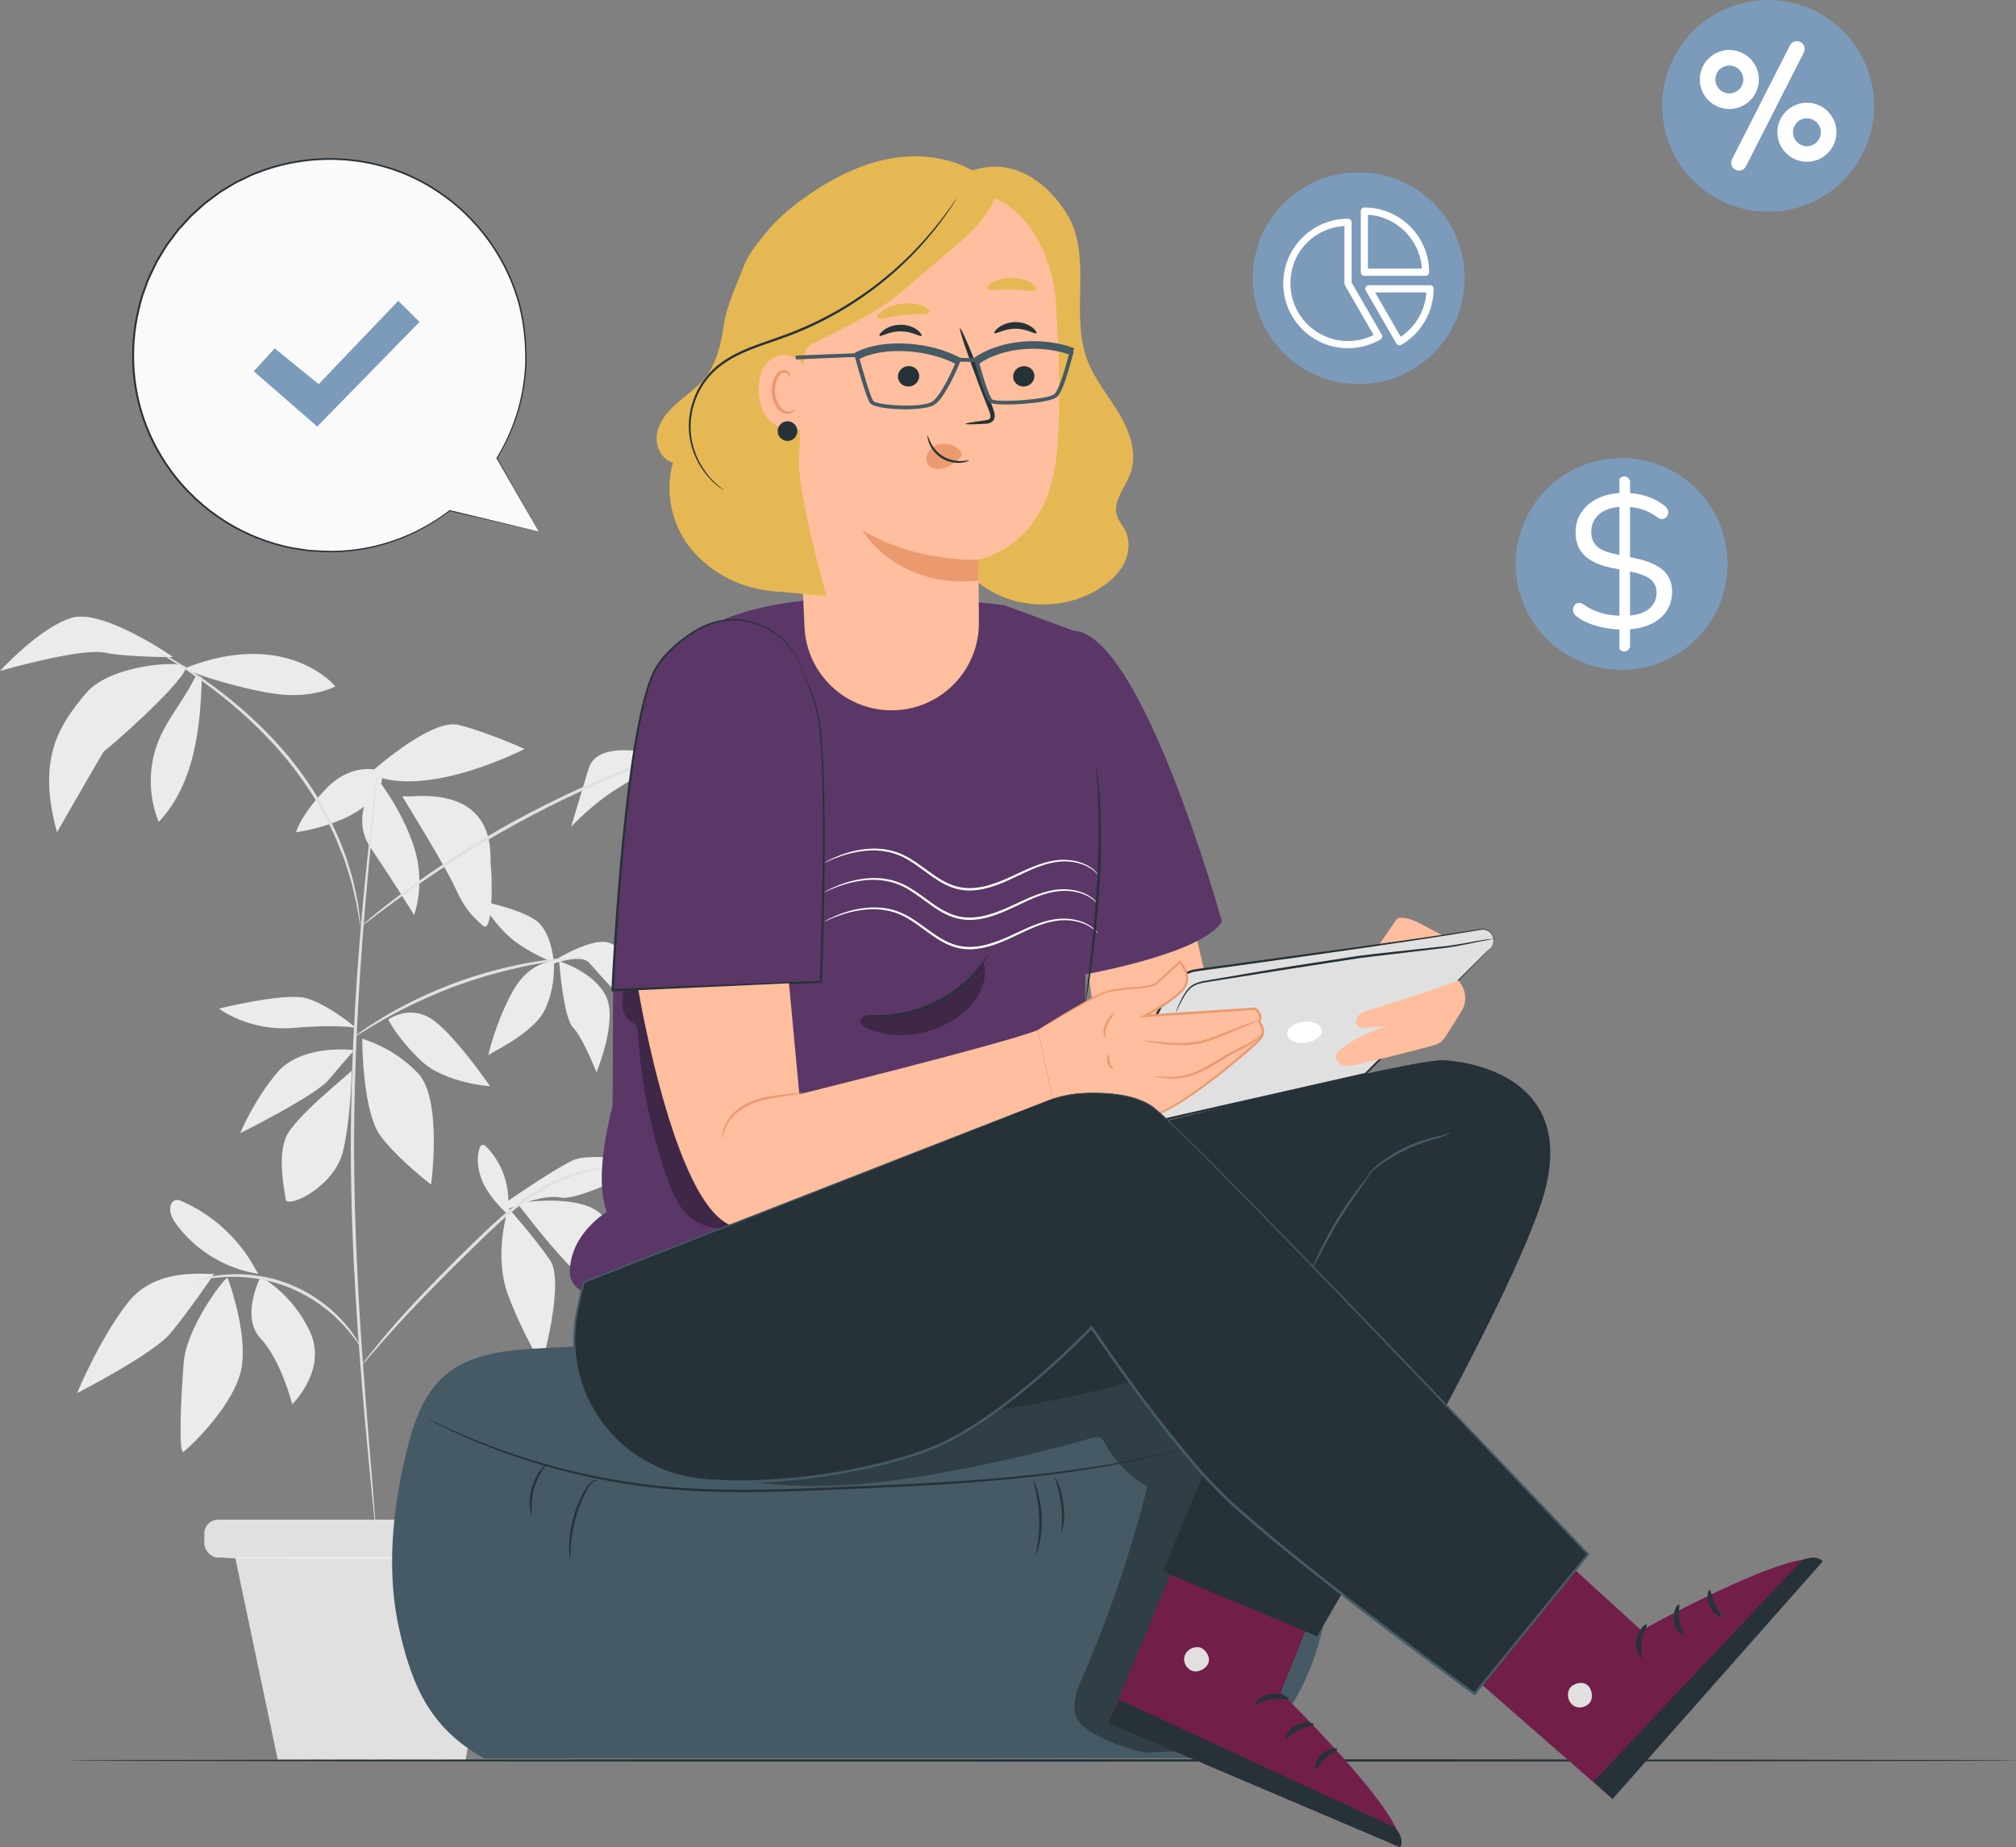 <?xml version="1.0" encoding="UTF-8"?><svg id="Layer_2" xmlns="http://www.w3.org/2000/svg" xmlns:xlink="http://www.w3.org/1999/xlink" viewBox="0 0 438.34 401.73"><rect x="0" y="0" width="438.34" height="401.73" fill="#808080" stroke="none"/><defs><style>.cls-1{clip-path:url(#clippath);}.cls-2{fill:none;}.cls-2,.cls-3,.cls-4,.cls-5,.cls-6,.cls-7,.cls-8,.cls-9,.cls-10,.cls-11,.cls-12,.cls-13,.cls-14,.cls-15,.cls-16{stroke-width:0px;}.cls-3{fill:#ffbe9d;}.cls-4{fill:#e6b853;}.cls-5{fill:#ff725e;}.cls-17{clip-path:url(#clippath-1);}.cls-18{clip-path:url(#clippath-4);}.cls-19{clip-path:url(#clippath-3);}.cls-20{clip-path:url(#clippath-2);}.cls-21{clip-path:url(#clippath-6);}.cls-22{clip-path:url(#clippath-5);}.cls-6{fill:#e0e0e0;}.cls-7{fill:#7c9bbb;}.cls-8{fill:#000;}.cls-9{fill:#eb996e;}.cls-10{fill:#455a64;}.cls-11{fill:#263238;}.cls-12{fill:#711e49;}.cls-23{opacity:.3;}.cls-13{fill:#ebebeb;}.cls-14{fill:#5a3767;}.cls-15{fill:#fafafa;}.cls-16{fill:#fff;}</style><clipPath id="clippath"><rect class="cls-2" x="329.56" y="99.62" width="46.06" height="46.06"/></clipPath><clipPath id="clippath-1"><circle class="cls-2" cx="352.59" cy="122.65" r="23.03"/></clipPath><clipPath id="clippath-2"><rect class="cls-2" x="352.12" y="103.46" width="2.3" height="38.38"/></clipPath><clipPath id="clippath-3"><rect class="cls-2" x="272.39" y="37.48" width="46.06" height="46.06"/></clipPath><clipPath id="clippath-4"><circle class="cls-2" cx="295.42" cy="60.51" r="23.03"/></clipPath><clipPath id="clippath-5"><rect class="cls-2" x="361.42" width="46.06" height="46.06"/></clipPath><clipPath id="clippath-6"><circle class="cls-2" cx="384.45" cy="23.03" r="23.03"/></clipPath></defs><g id="Speech_Bubble"><path class="cls-13" d="M37.63,142.9s-15-10.47-21.89-8.57c-6.89,1.9-15.74,11.58-15.74,11.58,0,0,17.49-5.03,22.76-3.98s14.87.97,14.87.97Z"/><path class="cls-13" d="M42.68,146.69c-2.18,4.95-5.95,9.07-8.06,14.04-2.41,5.68-2.45,12.32-.11,18.02,3.99-4.19,6.37-9.7,7.65-15.35,1.28-5.64,1.49-10.27,1.75-16.05l-1.23-.67Z"/><path class="cls-13" d="M40.38,145.39c.69-2.02-16.3-1.14-21.72,5.41-5.41,6.55-10.83,13.68-6.27,30.2,0,0,10.26-17.91,10.26-17.65s16.37-13.98,17.73-17.97Z"/><path class="cls-13" d="M40.52,145.19c-1.57.61,13.86,5.31,20.98,5.89,7.12.58,11.43-1.8,11.43-1.8,0,0-10.35-12.65-32.41-4.09Z"/><path class="cls-13" d="M118.49,210.22s7.43-3.02,9.52-.93c2.09,2.09,10.68,13.47,18.81,14.17,0,0-7.43-15.79-14.17-18.35-4.43-1.68-14.17,5.11-14.17,5.11Z"/><path class="cls-13" d="M120.41,209.37s-.3-5.58-3.09-8.51c-2.8-2.94-12.92-4.94-12.92-4.94,0,0,3.64,5.84,7.38,8.69,3.73,2.84,8.63,4.77,8.63,4.77Z"/><path class="cls-13" d="M120.4,209.05s-5.17-.08-8.83,6.39c-3.66,6.47-5.65,14.6-5.34,14.06.3-.54,9.76-4.68,12.25-9.92,2.49-5.24,1.92-10.53,1.92-10.53Z"/><path class="cls-13" d="M121.57,209.05s.93,12.32,3.02,14.41,5.11,9.75,5.11,9.75c0,0,4.64-11.15,2.09-16.49-2.55-5.34-10.22-7.68-10.22-7.68Z"/><path class="cls-13" d="M76.44,232.84c-.6.89-12.52,10.13-14.31,14.6-1.79,4.47-.3,11.33,0,13.41.3,2.09,10.73-2.68,12.52-10.73,1.79-8.05,1.79-17.29,1.79-17.29Z"/><path class="cls-13" d="M78.76,225.92c-.01,1.49.18,16.1,4.02,21.19,3.84,5.1,10.95,10.51,10.95,10.51,0,0,2.52-18.46-2.8-24.16-5.32-5.7-12.17-7.54-12.17-7.54Z"/><path class="cls-13" d="M77,228.42c-.87-.21-11.66-1.22-16.78,4.91-5.13,6.14-8,13.12-8,13.12,0,0,16.31-8.09,19.3-11.67,2.99-3.58,5.49-6.36,5.49-6.36Z"/><path class="cls-13" d="M84.42,221.74s4.39-3.26,9.24-.24c4.85,3.02,12.9,14.74,12.9,14.74,0,0-9.86-.64-15.05-5.58-5.2-4.94-7.09-8.92-7.09-8.92Z"/><path class="cls-13" d="M77.41,223.55s-6.26-5.32-11.03-6.5c-4.77-1.18-18.78,2.31-18.78,2.31,0,0,6.56,5.02,16.24,4.19,9.69-.83,13.56,0,13.56,0Z"/><path class="cls-13" d="M56.66,277.68s-4.47,8.64,0,13.41,6.88,14.31,6.88,14.31c0,0,7.72-7.45,3.85-15.8-3.87-8.35-10.73-11.92-10.73-11.92Z"/><path class="cls-13" d="M49.48,277.87c-1.19.6-8.94,11.03-9.54,18.48-.6,7.45-1.19,20.27,0,19.37,1.19-.89,9.84-8.94,12.22-16.69,2.38-7.75-2.68-21.16-2.68-21.16Z"/><path class="cls-13" d="M46.57,277.05c-1.19.3-12.52-1.79-18.78,6.26-6.26,8.05-11.03,19.67-11.03,19.67,0,0,16.39-8.38,20.27-12.98,3.87-4.6,9.54-12.95,9.54-12.95Z"/><path class="cls-13" d="M110.54,262.74s-3.41,10.13,0,19.08c3.41,8.94,7.28,14.9,7.28,14.9,0,0,5.04-17.88,1.78-22.65s-9.06-11.33-9.06-11.33Z"/><path class="cls-13" d="M112.4,261.67c1.21,1.12,15.18,21.19,24.68,22.98,9.5,1.79,1.49-.76,1.49-.76,0,0-2.99-13.53-7.25-19.12-4.26-5.6-18.92-3.09-18.92-3.09Z"/><path class="cls-13" d="M110.27,261.31s10.32-7.16,14.35-8.98c4.13-1.87,17.37.58,17.37.58,0,0-16.2,8.43-20.09,7.54-3.89-.89-11.63,2.56-11.63,2.56"/><path class="cls-13" d="M146.14,163.73s-8.94,9.47-7.76,16.87c1.18,7.4,3.82,14.5,3.82,14.5l3.93-13.02v-18.35Z"/><path class="cls-13" d="M147.35,161.84s-2.07,14.5,2.07,20.42c4.14,5.92,9.77,17.17,10.36,16.28.59-.89,9.18-8.58,2.96-19.54-6.22-10.95-15.39-17.17-15.39-17.17Z"/><path class="cls-13" d="M144.34,164.41s-14.28-4.14-16.33,2.66c-2.05,6.81-3.83,12.73-3.83,12.73,0,0,4.77-5.1,10.08-8.32,5.31-3.22,10.08-7.07,10.08-7.07Z"/><path class="cls-13" d="M80.31,168.24s.43-.39,1.16-1.01c3.37-2.87,13.23-10.79,18.19-9.58,6.05,1.48,14.4,5.23,14.4,5.23,0,0-21.57,11.21-33.75,5.36Z"/><path class="cls-13" d="M83.2,168.34c.04-1.08-6.49-2.81-12.22,3.11-5.73,5.92-6.62,9.56-6.62,9.56,0,0,18.44-2.45,18.84-12.66Z"/><path class="cls-13" d="M82.18,169.54s-6.56,7.55-1.53,14.95c5.03,7.4,9.39,14.5,9.39,14.5,0,0,2.58-6.66,0-14.73s-7.86-14.73-7.86-14.73Z"/><path class="cls-13" d="M106.71,188.32c-.3-1.8,2.09-16.58-17.46-15.12h-1.79s9.35,15.1,11.49,19.83c2.14,4.74,3.75,6.22,6.05,8.29,2.3,2.07,2.01-11.2,1.71-13Z"/><path class="cls-13" d="M110.5,262.13c.28-4.6-1.45-9.29-4.64-12.62-.3-.31-.73-.64-1.13-.46-.26.12-.39.42-.47.7-.83,2.68-.22,5.65,1.09,8.13,1.31,2.48,3.28,4.54,5.29,6.5"/><path class="cls-13" d="M55.39,275.76c-3.49-6.4-9.16-11.59-15.84-14.5-.42-.18-.88-.36-1.33-.27-.69.14-1.11.88-1.2,1.58-.18,1.44.64,2.8,1.51,3.95,4.23,5.59,10.68,9.44,17.61,10.53"/><path class="cls-6" d="M133.74,253.94c0,.07-1.01.06-2.8.28-1.79.23-4.37.73-7.38,1.9-3,1.17-6.42,2.99-9.84,5.55-3.44,2.54-6.87,5.77-10.4,9.23-7.1,6.91-13.36,13.32-17.7,18.15-2.18,2.41-3.9,4.39-5.08,5.76-.55.63-1.01,1.16-1.37,1.58-.32.36-.5.54-.51.52-.02-.02.12-.23.4-.61.29-.38.71-.95,1.27-1.66,1.12-1.43,2.79-3.47,4.92-5.92,4.25-4.92,10.47-11.41,17.58-18.32,3.54-3.47,7.01-6.71,10.51-9.25,3.48-2.56,6.98-4.36,10.05-5.49,3.08-1.13,5.71-1.56,7.53-1.71.91-.07,1.62-.09,2.1-.07.48.01.73.03.73.06Z"/><path class="cls-6" d="M78.26,292.62c-.11.08-1.28-1.94-3.82-4.65-2.51-2.7-6.58-5.99-11.84-8.05-5.26-2.07-10.48-2.42-14.16-2.16-3.7.25-5.93.94-5.96.81-.01-.04.53-.25,1.54-.53,1.01-.28,2.5-.59,4.38-.78,3.72-.4,9.07-.12,14.46,2,5.39,2.11,9.5,5.55,11.95,8.38,1.24,1.41,2.12,2.66,2.68,3.55.55.89.81,1.41.77,1.44Z"/><path class="cls-6" d="M82.11,168.14s0,.15-.01.43c-.03.32-.06.73-.11,1.24-.11,1.14-.27,2.74-.47,4.77-.42,4.15-1.02,10.14-1.69,17.56-1.32,14.83-2.87,35.37-2.84,58.1.07,22.73,1.66,43.27,2.82,58.12.6,7.39,1.09,13.38,1.43,17.59.16,2.04.28,3.64.37,4.78.03.52.06.93.08,1.25.01.28.01.43,0,.43-.01,0-.04-.14-.07-.42-.04-.32-.09-.73-.15-1.24-.12-1.14-.29-2.74-.5-4.77-.42-4.15-1-10.15-1.66-17.57-1.28-14.84-2.96-35.39-3.03-58.16-.03-22.76,1.6-43.32,3.05-58.15.73-7.42,1.41-13.41,1.91-17.55.26-2.03.46-3.62.6-4.76.07-.51.13-.92.18-1.24.04-.28.07-.42.08-.42Z"/><path class="cls-6" d="M126.68,208.15s-.74.16-2.08.32c-1.34.14-3.28.41-5.66.79-4.76.75-11.29,2.18-18.23,4.6-6.94,2.44-12.93,5.4-17.12,7.78-2.1,1.19-3.77,2.19-4.91,2.92-1.15.71-1.79,1.09-1.82,1.05-.03-.04.57-.49,1.67-1.28,1.09-.8,2.74-1.87,4.81-3.12,4.15-2.5,10.15-5.56,17.14-8.01,7-2.44,13.59-3.8,18.39-4.43,2.4-.32,4.36-.5,5.71-.56,1.35-.07,2.1-.09,2.1-.04Z"/><path class="cls-6" d="M78.42,201.54s-.09-.27-.19-.8c-.1-.6-.24-1.36-.4-2.29-.16-1-.35-2.22-.72-3.61-.36-1.39-.63-3-1.24-4.71-.27-.86-.56-1.76-.85-2.7-.29-.94-.72-1.87-1.1-2.86-.72-2-1.75-4.01-2.78-6.16-2.23-4.21-5.05-8.64-8.51-12.92-6.97-8.55-14.89-14.78-20.83-18.87-1.46-1.07-2.88-1.89-4.07-2.68-1.2-.8-2.26-1.42-3.14-1.93-.81-.49-1.47-.89-1.99-1.21-.45-.28-.68-.44-.67-.46.01-.02.27.1.74.34.54.29,1.22.65,2.06,1.1.89.48,1.99,1.07,3.21,1.84,1.22.77,2.66,1.56,4.14,2.61,6.03,3.99,14.06,10.21,21.1,18.83,3.48,4.32,6.33,8.81,8.54,13.07,1.02,2.18,2.05,4.22,2.75,6.25.37,1,.79,1.95,1.07,2.9.28.95.55,1.86.81,2.73.57,1.73.82,3.36,1.14,4.77.34,1.4.49,2.64.6,3.65.11.94.2,1.71.27,2.32.05.53.07.81.05.81Z"/><path class="cls-6" d="M148.37,163.05s-.25.14-.75.33c-.57.22-1.3.49-2.19.82-1.91.69-4.65,1.74-8.02,3.09-6.74,2.69-15.9,6.78-25.6,12.11-9.7,5.35-18.06,10.9-23.94,15.15-2.94,2.12-5.3,3.88-6.9,5.12-.76.57-1.38,1.04-1.87,1.41-.43.32-.67.47-.68.45-.02-.02.19-.21.59-.56.47-.4,1.06-.9,1.79-1.51,1.55-1.31,3.86-3.13,6.77-5.31,5.82-4.36,14.16-10.01,23.89-15.37,9.73-5.35,18.96-9.38,25.76-11.96,3.4-1.29,6.17-2.27,8.11-2.88.91-.28,1.65-.52,2.23-.7.51-.15.79-.22.79-.2Z"/><polygon class="cls-6" points="101.25 382.77 60.38 382.67 49.87 332.73 109.34 333.06 101.25 382.77"/><rect class="cls-6" x="44.42" y="330.5" width="71.61" height="8.25" rx="3.03" ry="3.03"/><path class="cls-13" d="M109.34,338.77c0,.15-13.55.28-30.27.28s-30.27-.12-30.27-.28,13.55-.28,30.27-.28,30.27.12,30.27.28Z"/><path class="cls-11" d="M438.34,382.87c0,.14-94.78.26-211.66.26s-211.68-.12-211.68-.26,94.76-.26,211.68-.26,211.66.12,211.66.26Z"/><path class="cls-10" d="M88.32,315.95c1.5-6.24,3.63-12.73,8.51-16.89,5.59-4.77,13.48-5.45,20.82-5.84,40.69-2.11,81.47-1.65,122.21-1.18,6.79.08,13.59.16,20.32.99,6.79.84,13.87,2.64,18.67,7.52,2.83,2.87,4.63,6.6,6.03,10.38,7.36,19.91,7.75,54.7-14.6,71.46l-165.01.05c-11.35-6.37-15.52-15.11-18.41-27.8-2.88-12.7-1.58-26.03,1.46-38.69Z"/><g class="cls-23"><path class="cls-8" d="M247.03,284.72c.88-.29,1.82-.59,2.71-.34.84.23,1.47.89,2.06,1.52,7.64,8.22,15.29,16.43,22.93,24.65.41.44.83.91.99,1.49.2.77-.11,1.57-.41,2.3-5.85,14.08-11.69,28.16-17.54,42.23-.7,1.7-1.42,3.48-1.23,5.31.22,2.06,1.55,3.81,2.83,5.44,3.27,4.15,6.54,8.31,9.81,12.46-6.69.76-13.42,1.21-20.16,1.34l.94.27c-4.19-.79-8.25-2.24-11.99-4.28-1.38-.75-2.76-1.63-3.57-2.97-1.67-2.77-.36-6.3.93-9.27,5.83-13.44,10.57-27.36,14.14-41.58-3.81-2.18-7.01-5.41-9.15-9.25-.3-.53-.61-1.12-1.17-1.36-.57-.25-1.22-.08-1.81.09-9.87,2.8-19.86,5.15-29.94,7.06-13.18,2.5-26.65,4.23-40,2.89-13.35-1.34-26.67-5.95-36.68-14.88,39.52-2.82,78.69-10.6,116.29-23.11Z"/></g><path class="cls-11" d="M93.04,308.59s.14.05.4.17c.28.13.66.31,1.15.54,1,.49,2.49,1.17,4.42,2.04,3.86,1.72,9.53,4.02,16.74,6.25,7.21,2.2,16,4.26,25.91,5.4,9.91,1.17,20.91,1.18,32.43.76,11.52-.45,22.5-.88,32.47-1.5,9.97-.62,18.92-1.49,26.4-2.53,7.48-1.01,13.49-2.19,17.61-3.1,2.07-.42,3.66-.84,4.74-1.08.52-.12.93-.21,1.23-.28.28-.06.42-.09.43-.08s-.14.05-.41.13c-.3.08-.7.19-1.22.33-1.08.28-2.66.72-4.72,1.18-4.11.97-10.12,2.2-17.6,3.27-7.48,1.08-16.45,1.99-26.43,2.64-9.98.65-20.96,1.09-32.48,1.54-11.52.42-22.55.4-32.5-.8-9.94-1.17-18.75-3.27-25.97-5.52-7.22-2.27-12.88-4.64-16.72-6.41-1.92-.9-3.39-1.61-4.38-2.13-.48-.25-.85-.44-1.12-.58-.25-.13-.38-.21-.37-.21Z"/><path class="cls-11" d="M123.94,339.08c-.06,0-.22-1.07-.19-2.82.03-1.75.31-4.18,1.07-6.75.76-2.57,1.85-4.76,2.79-6.24.5-.74,1.11-1.23,1.63-1.34.53-.11.79.09.77.1,0,.05-.28-.06-.72.09-.43.15-.95.62-1.38,1.35-.84,1.49-1.86,3.67-2.6,6.19-.75,2.52-1.08,4.89-1.2,6.62-.12,1.72-.1,2.8-.18,2.8Z"/><path class="cls-11" d="M115.6,329.55c-.06.01-.28-.64-.38-1.75-.1-1.1-.03-2.66.44-4.3.48-1.64,1.25-2.99,1.93-3.86.68-.88,1.22-1.31,1.26-1.27.14.1-1.79,2.09-2.69,5.28-.95,3.17-.39,5.89-.56,5.9Z"/><path class="cls-11" d="M225.27,338.16c-.17-.03.87-3.61.69-8.12-.14-4.51-1.43-8-1.26-8.05.06-.02.45.82.88,2.26.42,1.44.83,3.48.91,5.77.08,2.29-.18,4.36-.5,5.82-.32,1.46-.66,2.33-.71,2.31Z"/><path class="cls-11" d="M230.86,333.15c-.16-.02.28-2.71-.15-6-.39-3.29-1.48-5.79-1.33-5.85.11-.07,1.44,2.4,1.85,5.79.43,3.38-.25,6.1-.37,6.06Z"/><path class="cls-3" d="M259.71,202.1l5.97,25,11.87,11.58-19.36,3.99s-13.69-1.62-16.16-5.01c-2.48-3.38-6.03-30.27-6.03-30.27l23.71-5.28Z"/><path class="cls-14" d="M218.47,131.66l18.06,6.66-.68,94.13s-28.64,24.97-30.37,24.78c-1.73-.2-71.14,21.78-73,25.86,0,0-8.58-1.32-8.58-6.4,0-8.37,8.03-13.11,8.03-13.11-3.06-8.11,1.27-22.67,1.27-23.21,0-3.9.11-25.22.11-25.22,0,0,3.81-62.21,16.07-75.15,15.24-16.07,69.08-8.34,69.08-8.34Z"/><g class="cls-23"><path class="cls-8" d="M162.54,267.13c-4.03.27-8.4.45-11.75-1.82-3.02-2.04-4.54-5.64-5.74-9.08-3.51-10.1-5.65-20.67-6.33-31.34-.04-.66-.09-1.35-.48-1.88-.38-.51-.99-.76-1.49-1.15-1.61-1.29-1.59-3.72-1.32-5.76.04-.33.1-.69.34-.93.24-.24.6-.31.94-.36,2.96-.44,5.92-.87,8.89-1.31.32-.05.67-.08.93.11.18.14.28.36.36.58,6.51,17.05,6.78,36.45,16.06,52.16"/></g><path class="cls-14" d="M265.68,200.38s-17.42-62.65-32.22-63.19l1.62,74.88s26.51-4.55,30.6-11.7Z"/><g class="cls-23"><path class="cls-8" d="M213.79,209.45c.9,2.44.06,4.98-1.23,7.24s-3.34,4-5.58,5.34c-5.62,3.37-12.91,4.24-18.82,1.41-.45-.22-.94-.5-1.08-.99-.18-.62.34-1.27.95-1.47.61-.21,1.28-.1,1.92-.03,8.2.88,18.53-3.65,23.84-11.5"/></g><path class="cls-11" d="M187.78,220.7c.01-.11,1.8.18,4.68.02.72-.04,1.51-.1,2.34-.24.84-.09,1.72-.31,2.66-.51,1.84-.47,3.83-1.15,5.81-2.1,1.97-.98,3.73-2.13,5.23-3.3.73-.61,1.44-1.18,2.03-1.78.63-.57,1.15-1.16,1.63-1.7,1.9-2.18,2.76-3.77,2.86-3.71.03.02-.18.42-.58,1.12-.2.36-.45.79-.8,1.25-.34.47-.7,1.03-1.19,1.57-.47.56-.99,1.18-1.61,1.77-.59.63-1.3,1.22-2.03,1.85-1.52,1.21-3.3,2.39-5.3,3.39-2.02.97-4.05,1.65-5.93,2.1-.95.19-1.85.39-2.71.47-.85.13-1.65.16-2.39.18-.73.05-1.39,0-1.97-.03-.58-.01-1.08-.07-1.48-.14-.81-.11-1.25-.19-1.25-.23Z"/><path class="cls-16" d="M179.16,187.67s.19-.13.56-.34c.38-.21.95-.49,1.7-.82,1.5-.64,3.75-1.51,6.68-1.84,1.46-.16,3.1-.18,4.81.14,1.71.3,3.49.99,5.15,2.02,1.67,1.01,3.26,2.28,4.98,3.46,1.7,1.19,3.61,2.27,5.75,2.68,2.14.41,4.32.09,6.3-.48,2-.58,3.84-1.41,5.58-2.23,1.75-.82,3.42-1.6,5.05-2.18,1.63-.58,3.22-.96,4.7-1.06,2.97-.2,5.35.66,6.69,1.6.69.46,1.12.94,1.41,1.26.26.34.39.53.38.54-.05.05-.53-.76-1.9-1.63-1.34-.87-3.67-1.65-6.55-1.41-1.43.12-2.98.51-4.58,1.1-1.6.59-3.25,1.38-4.99,2.21-1.74.83-3.6,1.69-5.64,2.28-2.03.59-4.29.94-6.54.5-2.26-.43-4.22-1.57-5.94-2.77-1.73-1.21-3.31-2.47-4.94-3.47-3.23-2.09-6.81-2.51-9.67-2.2-2.89.28-5.13,1.08-6.64,1.66-.76.3-1.34.55-1.73.73-.39.18-.6.26-.61.24Z"/><path class="cls-16" d="M179.16,194.07s.19-.13.56-.34c.38-.21.95-.49,1.7-.82,1.5-.64,3.75-1.51,6.68-1.84,1.46-.16,3.1-.18,4.81.14,1.71.3,3.49.99,5.15,2.02,1.67,1.01,3.26,2.28,4.98,3.46,1.7,1.19,3.61,2.27,5.75,2.68,2.14.41,4.32.09,6.3-.48,2-.58,3.84-1.41,5.58-2.23,1.75-.82,3.42-1.6,5.05-2.18,1.63-.58,3.22-.96,4.7-1.06,2.97-.2,5.35.66,6.69,1.6.69.46,1.12.94,1.41,1.26.26.35.39.53.38.54-.05.05-.53-.76-1.9-1.63-1.34-.87-3.67-1.65-6.55-1.41-1.43.12-2.98.51-4.58,1.1-1.6.59-3.25,1.38-4.99,2.21-1.74.83-3.6,1.69-5.64,2.28-2.03.59-4.29.94-6.54.5-2.26-.43-4.22-1.57-5.94-2.77-1.73-1.21-3.31-2.47-4.94-3.47-3.23-2.09-6.81-2.51-9.67-2.2-2.89.28-5.13,1.08-6.64,1.66-.76.3-1.34.55-1.73.73-.39.18-.6.26-.61.24Z"/><path class="cls-16" d="M179.16,200.46s.19-.13.56-.34c.38-.21.95-.49,1.7-.82,1.5-.64,3.75-1.51,6.68-1.84,1.46-.16,3.1-.18,4.81.14,1.71.3,3.49.99,5.15,2.02,1.67,1.01,3.26,2.28,4.98,3.46,1.7,1.19,3.61,2.27,5.75,2.68,2.14.41,4.32.09,6.3-.48,2-.58,3.84-1.41,5.58-2.23,1.75-.82,3.42-1.6,5.05-2.18,1.63-.58,3.22-.96,4.7-1.06,2.97-.2,5.35.66,6.69,1.6.69.46,1.12.94,1.41,1.26.26.34.39.53.38.54-.05.05-.53-.76-1.9-1.63-1.34-.87-3.67-1.65-6.55-1.41-1.43.12-2.98.51-4.58,1.1-1.6.59-3.25,1.38-4.99,2.21-1.74.83-3.6,1.69-5.64,2.28-2.03.59-4.29.94-6.54.5-2.26-.43-4.22-1.57-5.94-2.77-1.73-1.21-3.31-2.47-4.94-3.47-3.23-2.09-6.81-2.51-9.67-2.2-2.89.28-5.13,1.08-6.64,1.66-.76.3-1.34.55-1.73.73-.39.18-.6.26-.61.24Z"/><path class="cls-14" d="M174.27,145.23c-3.42-9.33-14.39-13.29-22.8-8.19-3.32,2.01-6.46,4.59-8.59,7.85-7.04,10.74-9.68,70.45-9.68,70.45l45.3-1.79s1.4-36.67,0-53.23c-.66-7.83-2.61-10.68-4.23-15.09Z"/><path class="cls-11" d="M174.27,145.23s.05.1.14.3c.09.22.21.52.37.9.34.81.83,1.98,1.47,3.48.61,1.53,1.29,3.47,1.75,5.82.5,2.34.69,5.08.89,8.12.66,12.18.52,29.45-.15,49.71v.22s-.23,0-.23,0c-13.39.54-28.11,1.12-43.55,1.74-.6.02-1.2.05-1.75.07h-.28s.01-.27.01-.27c.76-15.34,1.9-29.91,3.5-43.1.83-6.59,1.75-12.84,3.11-18.59.34-1.44.72-2.84,1.15-4.2.2-.68.47-1.34.7-2.01.3-.64.52-1.3.89-1.9,1.37-2.42,3.27-4.33,5.21-5.93,1.96-1.58,3.98-2.91,6.09-3.79,2.11-.86,4.28-1.2,6.28-1.15,4.04.16,7.29,1.77,9.47,3.52,2.17,1.8,3.4,3.67,4.06,4.98.37.64.52,1.19.68,1.53.14.35.2.53.2.53,0,0-.09-.17-.25-.51-.18-.33-.35-.87-.73-1.5-.68-1.29-1.93-3.12-4.09-4.87-2.17-1.7-5.38-3.27-9.35-3.39-1.97-.03-4.09.31-6.15,1.17-2.05.87-4.05,2.2-5.98,3.77-1.91,1.58-3.78,3.48-5.09,5.84-.35.57-.57,1.23-.86,1.86-.22.66-.49,1.3-.69,1.98-.42,1.35-.79,2.75-1.13,4.18-1.33,5.73-2.23,11.97-3.05,18.55-1.58,13.17-2.69,27.74-3.46,43.06l-.27-.27c.55-.02,1.15-.05,1.75-.07,15.44-.6,30.16-1.18,43.55-1.7l-.23.23c.7-20.25.91-37.51.33-49.68-.18-3.04-.35-5.76-.83-8.09-.43-2.34-1.08-4.26-1.67-5.8-.6-1.52-1.07-2.7-1.4-3.51-.31-.8-.43-1.23-.43-1.23Z"/><path class="cls-11" d="M236,217.93s0-.18.03-.52c.05-.4.11-.89.18-1.48.17-1.36.4-3.2.68-5.45.54-4.6,1.2-10.97,1.64-18.02.42-7.06.45-13.46.26-18.08-.06-1.15-.11-2.19-.15-3.12-.07-.9-.13-1.68-.19-2.35-.04-.6-.08-1.09-.1-1.49-.02-.34-.02-.52,0-.52s.05.17.11.51c.05.4.12.89.2,1.48.08.64.19,1.43.28,2.35.07.93.15,1.98.23,3.12.28,4.63.31,11.06-.11,18.13-.43,7.07-1.15,13.44-1.79,18.04-.32,2.3-.61,4.15-.84,5.43-.11.64-.21,1.13-.28,1.47-.07.33-.12.51-.14.51Z"/><path class="cls-3" d="M299.6,205.83c1.12-1.63,2.72-3.95,3.84-5.58.12-.18.25-.36.43-.48.23-.15.52-.17.8-.17,1.75.01,3.37.85,4.91,1.67,1.36.72,2.71,1.43,4.07,2.15.12.06.23.12.32.22.28.31.14.84-.19,1.11-.33.26-.77.33-1.18.38-4.08.51-8.19.84-12.3,1-.27.01-.62-.03-.7-.29"/><path class="cls-12" d="M330.02,330.07l26.87,24.53s34.19-19.1,39.39-15.04l-45.68,51.67-41.72-36.5,21.14-24.66Z"/><path class="cls-6" d="M341.18,367.47c-.61,1.24-.1,2.93,1.12,3.59,1.22.66,2.93.15,3.57-1.08.63-1.23.08-3.27-1.2-3.79-1.28-.52-3.27.19-3.59,1.53"/><path class="cls-11" d="M350.6,391.24l-4.06-3.84,45.32-48.1s3.03-1.42,4.43.28l-45.68,51.67Z"/><path class="cls-11" d="M358.02,353.31c.25.23-.76,1.59-1.04,3.55-.34,1.95.19,3.56-.12,3.7-.25.19-1.43-1.52-1.04-3.89.37-2.37,2.02-3.63,2.2-3.37Z"/><path class="cls-11" d="M365.05,348.97c.3.16-.24,1.63.07,3.43.26,1.81,1.22,3.05.99,3.29-.17.27-1.8-.86-2.14-3.11-.36-2.24.84-3.82,1.09-3.61Z"/><path class="cls-11" d="M374.26,351.62c-.15.28-1.72-.49-2.53-2.36-.82-1.86-.32-3.54-.01-3.46.33.04.4,1.46,1.09,2.99.65,1.54,1.65,2.55,1.45,2.83Z"/><path class="cls-5" d="M227.48,269.3c.09.04-.42,1.02-.7,2.75-.3,1.71-.24,4.17.5,6.73.73,2.57,1.84,4.75,2.63,6.32.8,1.57,1.3,2.55,1.23,2.59-.06.03-.67-.88-1.56-2.41-.88-1.54-2.06-3.72-2.81-6.36-.75-2.64-.76-5.19-.36-6.94.19-.88.44-1.56.66-2.01.22-.45.37-.68.4-.67Z"/><path class="cls-12" d="M291.38,336.02l-12.92,32.05s28.19,27.44,25.98,33.66l-63.46-27,21.44-51.12,28.96,12.42Z"/><path class="cls-6" d="M260.54,358.26c-1.37-.19-2.81.83-3.05,2.19-.24,1.36.78,2.83,2.15,3.04,1.37.21,3.13-.96,3.22-2.34.09-1.38-1.21-3.04-2.59-2.92"/><path class="cls-11" d="M240.97,374.72l2.36-5.07,59.96,27.79s2.3,2.43,1.14,4.29l-63.46-27Z"/><path class="cls-11" d="M280.16,369.48c-.14.31-1.75-.21-3.7.13-1.96.3-3.32,1.3-3.55,1.06-.26-.18.99-1.84,3.36-2.22,2.36-.4,4.08.77,3.89,1.02Z"/><path class="cls-11" d="M285.64,375.06c-.06.33-1.62.29-3.23,1.15-1.64.82-2.5,2.12-2.81,1.97-.31-.07.25-1.98,2.27-3.02,2.01-1.05,3.89-.41,3.77-.11Z"/><path class="cls-11" d="M286.03,384.64c-.31-.05-.08-1.79,1.44-3.14,1.51-1.37,3.25-1.42,3.28-1.1.07.33-1.26.84-2.49,1.97-1.26,1.1-1.9,2.37-2.22,2.27Z"/><path class="cls-6" d="M324.13,206.13l-27.22,27.41-58.82,13.39,16.17-31.63c1.19-2.36,3.47-3.98,6.09-4.33,11.94-1.61,46.36-6.29,61.65-8.84,2.25-.37,3.69,2.32,2.13,3.99Z"/><path class="cls-11" d="M324.13,206.13s.12-.14.3-.45c.18-.3.38-.83.27-1.51-.09-.66-.57-1.52-1.52-1.86-.48-.18-1.01-.14-1.59-.02-.58.1-1.2.2-1.86.31-5.25.88-12.87,2.04-22.3,3.42-9.42,1.37-20.65,2.95-33.13,4.66-1.54.23-3.17.39-4.7.68-1.52.36-2.94,1.21-4,2.41-.54.6-.94,1.28-1.31,2.02-.38.74-.76,1.49-1.14,2.24-.76,1.5-1.54,3.01-2.32,4.53-3.12,6.1-6.34,12.42-9.65,18.88-.97,1.89-1.92,3.76-2.86,5.6l-.29-.37c22.41-5.08,42.84-9.71,58.83-13.33l-.1.05c8.37-8.38,15.19-15.2,19.94-19.95,2.36-2.35,4.21-4.18,5.48-5.44.62-.61,1.1-1.08,1.44-1.41.33-.32.51-.47.51-.47,0,0-.15.18-.46.51-.33.34-.8.82-1.4,1.45-1.25,1.28-3.07,3.14-5.4,5.52-4.72,4.78-11.5,11.65-19.82,20.08l-.04.04h-.06c-15.98,3.67-36.4,8.34-58.8,13.46l-.54.12.25-.5c.94-1.84,1.9-3.71,2.86-5.6,3.31-6.47,6.54-12.78,9.66-18.88.78-1.52,1.55-3.03,2.32-4.53.38-.75.76-1.49,1.14-2.23.37-.74.82-1.5,1.39-2.13,1.13-1.27,2.64-2.17,4.25-2.55,1.63-.31,3.19-.45,4.75-.68,12.47-1.71,23.7-3.25,33.14-4.55,9.43-1.33,17.05-2.43,22.32-3.25.66-.1,1.28-.2,1.86-.29.57-.11,1.18-.16,1.67.05,1.02.38,1.49,1.3,1.57,1.99.1.72-.13,1.26-.33,1.55-.2.3-.34.42-.34.42Z"/><path class="cls-16" d="M279.89,225c.16,1.24,1.97,2.03,4.03,1.76,2.06-.27,3.6-1.5,3.44-2.74-.16-1.24-1.97-2.03-4.03-1.76-2.06.27-3.6,1.5-3.44,2.74Z"/><path class="cls-16" d="M283.12,226.84c-1.72,0-3.11-.75-3.26-1.84h0c-.08-.61.24-1.23.89-1.76.65-.52,1.57-.88,2.57-1.01,1-.13,1.98-.02,2.74.31.77.34,1.24.86,1.32,1.47.08.61-.24,1.23-.89,1.76-.65.52-1.57.88-2.57,1.01-.27.04-.54.05-.8.05ZM284.14,222.23c-.26,0-.54.02-.81.05-.99.13-1.9.49-2.54,1-.64.51-.95,1.12-.88,1.71h0c.16,1.23,1.96,2,4,1.74.99-.13,1.9-.49,2.54-1,.64-.51.95-1.12.88-1.71-.08-.59-.54-1.1-1.29-1.43-.55-.24-1.21-.36-1.91-.36Z"/><path class="cls-11" d="M255.66,220.22s.05-.25.23-.71c.17-.46.44-1.13.86-1.96.43-.82.94-1.87,1.9-2.83,1.01-.98,2.6-1.3,4.22-1.57,6.54-1.12,15.57-2.69,25.58-4.19,2.5-.39,4.95-.76,7.31-1.13,2.37-.3,4.66-.53,6.84-.78,4.35-.48,8.27-.9,11.59-1.27,3.28-.37,5.9-.99,7.74-1.26.92-.15,1.63-.25,2.12-.29.49-.05.74-.05.75-.04,0,.02-.25.06-.73.14-.48.08-1.19.21-2.1.39-1.82.33-4.42,1.01-7.74,1.43-3.31.39-7.23.86-11.57,1.38-2.18.26-4.47.5-6.83.81-2.36.37-4.8.75-7.3,1.13-10,1.51-19.04,3.02-25.6,4.04-1.62.24-3.14.54-4.08,1.42-.92.89-1.47,1.92-1.91,2.71-.44.81-.74,1.47-.94,1.91-.2.44-.31.68-.32.67Z"/><path class="cls-3" d="M225.65,224.02s10.84-6.71,14.35-8.11c3.5-1.4,9.95-.7,11.49-2.1,1.54-1.4,5.05-4.62,5.05-4.62,0,0,2.8,2.94.98,5.61-1.82,2.66-8.69,6.16-8.69,6.16l24.1-1.6s1.82,1.32.84,2.86c0,0,1.7,1.82.29,3.64-1.41,1.82-18.55,16.36-23.92,16.8-5.37.44-20.95-2.43-20.95-2.43l-3.53-16.21Z"/><path class="cls-3" d="M171.55,213.85l2.25,24.13s44.34-10.97,51.86-13.96l3.53,16.21s-55.14,27.46-68.54,26.64c-13.41-.83-21.84-51.53-21.84-51.53l32.74-1.49Z"/><path class="cls-9" d="M157.09,247.67s-.08-.31-.02-.88c.06-.56.23-1.38.68-2.3.44-.92,1.15-1.93,2.16-2.84,1.01-.91,2.31-1.67,3.75-2.22,2.92-1.11,5.73-1.22,7.69-1.51,1.98-.24,3.22-.35,3.23-.28s-1.2.31-3.17.64c-1.96.38-4.75.56-7.56,1.63-1.4.53-2.65,1.25-3.62,2.09-.98.84-1.69,1.78-2.15,2.64-.94,1.74-.88,3.03-.99,3.02Z"/><path class="cls-9" d="M248.26,226.25c.01-.08,1.49.12,3.88.36,2.37.21,5.74.54,9.27-.33,1.76-.44,3.36-1.14,4.85-1.71,1.45-.56,2.78-1.08,3.94-1.53,1.13-.43,2.04-.77,2.68-.99.64-.22.99-.33,1.01-.3.01.03-.32.2-.93.48s-1.51.67-2.61,1.14c-1.15.48-2.47,1.03-3.9,1.63-1.47.6-3.09,1.32-4.9,1.77-3.65.89-7.06.49-9.44.19-1.2-.17-2.16-.34-2.82-.47-.66-.13-1.02-.22-1.02-.26Z"/><path class="cls-9" d="M250.95,234.15c0-.1,1.52.08,3.93.05,1.2-.03,2.63-.21,4.12-.74,1.5-.51,3.05-1.33,4.64-2.28,1.59-.94,3.1-1.89,4.55-2.62,1.44-.73,2.75-1.33,3.79-1.94,2.11-1.19,2.99-2.46,3.06-2.4.02.02-.16.35-.61.87-.46.52-1.21,1.19-2.25,1.84-1.03.67-2.35,1.31-3.76,2.05-1.41.74-2.9,1.69-4.5,2.64-1.6.95-3.2,1.78-4.75,2.28-1.55.53-3.05.67-4.27.65-1.23-.01-2.21-.13-2.89-.22-.68-.09-1.05-.16-1.04-.2Z"/><path class="cls-9" d="M240.33,225.74c-.06.03-.27-.28-.36-.87-.1-.58-.02-1.42.35-2.24.37-.82.88-1.43,1.27-1.84.4-.41.68-.61.73-.57.14.11-.84,1.14-1.53,2.62-.33.74-.46,1.47-.46,2,0,.53.07.87,0,.9Z"/><path class="cls-9" d="M242.02,232.46c-.03.06-.25.01-.53-.21-.27-.22-.58-.62-.72-1.15-.14-.52-.08-1.03.06-1.35.13-.33.3-.47.36-.44.13.07-.16.79.09,1.66.21.88.82,1.36.74,1.49Z"/><path class="cls-9" d="M229.19,240.23s.09,0,.27.03c.2.03.46.07.79.12.72.11,1.74.27,3.04.47,2.65.39,6.51,1.01,11.36,1.46,1.21.09,2.49.2,3.81.21.33,0,.67.01,1-.01.34-.02.68,0,1-.1.66-.1,1.31-.38,1.97-.64,2.61-1.19,5.19-2.94,7.86-4.83,2.67-1.91,5.4-4.05,8.18-6.36,1.38-1.16,2.8-2.36,4.17-3.63.65-.66,1.45-1.25,1.65-2.1.23-.83-.14-1.77-.71-2.44l-.13-.15.1-.16c.24-.39.33-.86.15-1.32-.17-.45-.53-.88-.93-1.2l.17.05c-2.92.19-5.98.4-9.1.61-5.17.34-10.2.67-15,.99l-1.18.08,1.05-.56c2.63-1.4,5.18-2.88,7.29-4.68.52-.45,1-.95,1.37-1.49.36-.54.54-1.18.52-1.81-.04-1.27-.72-2.49-1.52-3.41h.32c-.97.89-1.92,1.76-2.85,2.61-.46.42-.92.84-1.38,1.26-.46.39-.86.89-1.48,1.14-1.18.46-2.36.51-3.5.63-1.13.09-2.23.16-3.29.27-1.06.11-2.08.24-3.03.48-.96.23-1.82.64-2.65,1.05-1.65.82-3.14,1.65-4.48,2.41-2.68,1.51-4.76,2.74-6.18,3.58-.69.4-1.23.72-1.63.95-.17.1-.31.17-.42.24-.1.05-.15.08-.15.07,0,0,.04-.04.13-.1.11-.07.24-.16.4-.27.39-.25.92-.58,1.59-1.01,1.4-.87,3.46-2.14,6.12-3.69,1.33-.77,2.81-1.62,4.47-2.46.83-.41,1.71-.85,2.7-1.1.98-.26,2.02-.4,3.08-.52,1.07-.11,2.17-.19,3.3-.29,1.11-.12,2.31-.19,3.36-.62.5-.19.9-.67,1.36-1.08.45-.42.91-.84,1.37-1.26.92-.85,1.87-1.72,2.83-2.61l.17-.16.15.17c.88,1.01,1.6,2.26,1.66,3.71.02.72-.18,1.47-.59,2.08-.41.61-.91,1.12-1.45,1.59-2.18,1.86-4.72,3.34-7.39,4.77l-.13-.48c4.8-.32,9.84-.66,15-1,3.12-.21,6.18-.41,9.1-.6h.1s.07.05.07.05c.49.39.88.85,1.11,1.44.23.59.11,1.29-.2,1.77l-.03-.31c.67.79,1.1,1.86.83,2.92-.13.51-.42.98-.77,1.32-.33.38-.69.68-1.03,1.01-1.39,1.29-2.81,2.48-4.2,3.64-2.8,2.31-5.55,4.44-8.23,6.35-2.69,1.89-5.29,3.63-7.97,4.83-.69.26-1.35.55-2.07.65-.35.1-.7.08-1.05.1-.35.02-.69.02-1.02,0-1.35-.02-2.62-.14-3.84-.24-4.86-.5-8.71-1.17-11.36-1.61-1.3-.24-2.31-.43-3.03-.56-.32-.07-.58-.12-.78-.16-.17-.04-.26-.06-.26-.07Z"/><path class="cls-11" d="M241.88,246.74s65.08-16.6,72.16-16.16,29.88,4.65,21.03,31.21c-8.85,26.56-48.7,94.08-48.7,94.08l-33.51-14.08,20.01-48.57s-41.9,12.6-59.14,13.61c-17.24,1.01-31.4-23.34-31.4-23.34l59.54-36.74Z"/><path class="cls-10" d="M297.43,255.34s.73-.89,2.16-2.06c1.44-1.16,3.56-2.62,6.12-3.82,2.55-1.22,5.05-1.9,6.83-2.3,1.79-.41,2.81-.87,2.85-.81.04.06-.97.66-2.75,1.17-1.77.49-4.19,1.22-6.71,2.42-2.52,1.18-4.64,2.56-6.12,3.64-1.47,1.08-2.33,1.83-2.39,1.77Z"/><path class="cls-10" d="M284.92,276.69s.09-.36.35-.96c.26-.61.65-1.47,1.15-2.54,1.01-2.12,2.47-5.04,4.34-8.11,1.88-3.07,3.82-5.69,5.25-7.56.72-.93,1.31-1.68,1.74-2.18.42-.5.67-.77.7-.75.03.02-.16.33-.54.87-.45.63-.98,1.39-1.6,2.27-1.35,1.92-3.23,4.56-5.1,7.61-1.86,3.05-3.37,5.92-4.46,8-.5.96-.94,1.78-1.3,2.46-.31.58-.5.89-.53.88Z"/><path class="cls-11" d="M227.2,239.58c2.64-1.07,5.43-1.7,8.28-1.84,4.43-.22,10.83.04,14.97,2.8,6.88,4.58,94.87,97.46,94.87,97.46l-24.69,30.35s-45.29-32.84-57.41-45.94c-12.12-13.1-25.87-33.73-25.87-33.73,0,0-16.43,17.36-31.71,24.94-9.51,4.72-32.78,10.02-52.81,8.24-17.1-1.52-29.74-16.78-27.78-33.83.01-.11.03-.22.04-.33.4-3.37,1.87-8.86,1.87-8.86h0l100.24-39.25Z"/><path class="cls-10" d="M227.2,239.58s-.6.26-1.78.73c-1.19.47-2.94,1.17-5.24,2.08-4.61,1.82-11.38,4.49-20.07,7.92-17.39,6.83-42.44,16.68-73.08,28.71l.12-.14c-.66,2.55-1.29,5.16-1.72,7.83-.24,1.33-.24,2.7-.35,4.06-.06.68.03,1.37.04,2.06.04.69.02,1.38.15,2.07.1.69.2,1.38.3,2.07.1.69.32,1.36.48,2.05.28,1.38.87,2.68,1.33,4.03,1.16,2.61,2.62,5.12,4.45,7.4,1.88,2.23,4.04,4.29,6.51,5.98,2.5,1.64,5.22,3.01,8.15,3.93,2.94.86,6,1.32,9.15,1.44,1.56.12,3.14.1,4.73.16,1.58-.03,3.18,0,4.78-.08,6.4-.26,12.9-.97,19.42-2.23,3.26-.6,6.52-1.36,9.77-2.25,3.24-.9,6.49-1.93,9.62-3.29,3.1-1.4,6.09-3.14,8.98-5.06,2.89-1.91,5.71-3.98,8.45-6.19,5.48-4.4,10.77-9.21,15.78-14.37l.22-.23.18.27c4.91,7.25,10.34,14.81,16.16,22.21,4.81,6.07,9.71,12,15.41,17.01,5.65,5.06,11.49,9.79,17.29,14.39,11.62,9.17,23.15,17.82,34.35,26.01l-.34.04c8.59-10.55,16.83-20.68,24.7-30.34v.31c-32.72-34.5-60.37-63.42-80.11-83.43-2.46-2.51-4.82-4.85-7.05-7.05-1.11-1.11-2.2-2.16-3.27-3.17-1.07-1-2.07-2.02-3.13-2.87-.26-.22-.52-.44-.77-.65-.25-.23-.51-.43-.8-.58-.27-.18-.56-.33-.85-.47-.28-.15-.57-.29-.86-.4-1.16-.5-2.32-.83-3.45-1.08-2.26-.49-4.38-.64-6.27-.67-1.89-.03-3.56.03-4.99.21-1.43.18-2.62.44-3.56.7-.94.26-1.65.5-2.12.67-.47.17-.71.25-.71.25,0,0,.92-.45,2.8-.99.94-.27,2.13-.55,3.57-.74,1.44-.19,3.11-.26,5.01-.24,1.89.03,4.02.16,6.3.64,1.14.25,2.32.58,3.49,1.08.3.12.59.25.88.41.29.14.58.3.86.48.29.16.56.36.81.59.26.22.52.44.78.66,1.08.86,2.08,1.87,3.15,2.87,1.07,1,2.17,2.05,3.28,3.16,2.24,2.19,4.61,4.54,7.08,7.04,19.81,19.96,47.5,48.83,80.27,83.31l.14.15-.13.16c-7.86,9.67-16.1,19.81-24.68,30.36l-.15.18-.19-.14c-11.21-8.18-22.74-16.83-34.38-26-5.81-4.6-11.65-9.33-17.32-14.4-5.73-5.04-10.66-11-15.47-17.08-5.82-7.41-11.26-14.98-16.18-22.25l.4.03c-5.04,5.19-10.33,10-15.84,14.41-2.75,2.21-5.58,4.29-8.49,6.21-2.9,1.93-5.9,3.68-9.05,5.1-3.16,1.38-6.42,2.41-9.69,3.31-3.26.89-6.54,1.66-9.81,2.26-6.54,1.26-13.07,1.96-19.49,2.22-1.61.07-3.21.06-4.8.08-1.59-.06-3.18-.04-4.75-.16-3.15-.13-6.28-.59-9.26-1.47-2.97-.93-5.73-2.32-8.27-3.99-2.51-1.72-4.7-3.81-6.6-6.08-1.86-2.32-3.34-4.87-4.51-7.51-.47-1.37-1.06-2.69-1.34-4.09-.16-.7-.38-1.38-.48-2.08-.1-.7-.2-1.4-.3-2.1-.13-.69-.11-1.4-.15-2.1,0-.7-.1-1.4-.04-2.09.11-1.39.12-2.77.36-4.12.44-2.7,1.07-5.31,1.74-7.87l.03-.1.1-.04c30.67-11.97,55.73-21.75,73.14-28.55,8.7-3.38,15.49-6.02,20.11-7.82,2.3-.89,4.06-1.57,5.26-2.03,1.19-.45,1.8-.67,1.8-.67Z"/><path class="cls-3" d="M317.08,213.22c-6.04,2.32-13.48,4.64-19.53,6.52-.79.25-1.63.52-2.19,1.13s-.74,1.67-.13,2.24c.48.46,1.23.44,1.89.39,1.48-.1,2.97-.21,4.45-.31-3.39.99-6.62,2.53-9.51,4.56-.77.54-1.6,1.26-1.57,2.2.02.88.83,1.58,1.69,1.78.86.2,1.75.01,2.61-.18,5.51-1.22,10.98-2.58,16.42-4.07.63-.17,1.28-.35,1.82-.71.77-.5,1.28-1.3,1.76-2.08.85-1.35,1.69-2.7,2.54-4.05.54-.87,1.1-1.77,1.21-2.79.19-1.82-.27-3.23-1.46-4.63"/><path class="cls-4" d="M203.96,106.66l6.59-69.22c12.42-5.06,21.16,7.33,22.83,11.92,1.67,4.58,1.57,9.59,1.47,14.47-.1,4.88-.17,9.89,1.55,14.46,1.61,4.27,4.66,7.82,6.99,11.75s3.96,8.75,2.36,13.03c-1.14,3.06-3.88,5.98-2.88,9.08.37,1.16,1.23,2.1,1.78,3.18,1.12,2.21.88,4.94-.22,7.15s-2.99,3.96-5.06,5.32c-7.15,4.69-16.98,4.9-24.32.52-7.34-4.38-11.82-13.14-11.08-21.65Z"/><path class="cls-4" d="M142.88,94.18c.5-2.63,2.37-4.79,4.38-6.55,2.02-1.76,4.27-3.29,5.95-5.38,2.6-3.22,3.58-7.43,4.16-11.52.58-4.09,2.78-8.73,4.25-12.6,1.47-3.87,5.11-7.71,7.47-10.31l1.98,80.9c-8.27,0-14.92-3.06-19.85-8.23-4.93-5.17-6.86-13.02-4.89-19.89-2.59-.66-3.95-3.79-3.46-6.42Z"/><path class="cls-3" d="M177.12,51.15l33.72-8.6c10.8-1.17,18.02,12.12,18.72,22.96.79,12.05,1.27,26.78-.14,35.78-2.83,18.08-16.68,20.41-16.68,20.41,0-.06.08,5.69.1,13.77.02,10.24-8.09,18.65-18.32,19h0c-10.4.36-19.14-7.73-19.6-18.12l-3.48-78.74c-.07-3.3,2.39-6.11,5.67-6.46Z"/><path class="cls-11" d="M224.91,81.72c.05,1.22-.95,2.27-2.23,2.34-1.27.07-2.35-.86-2.39-2.08-.05-1.22.95-2.27,2.23-2.35,1.28-.07,2.35.86,2.4,2.09Z"/><path class="cls-11" d="M225.35,72.47c-.29.3-2.05-.99-4.54-.98-2.49-.02-4.32,1.26-4.59.96-.13-.13.16-.68.95-1.26.78-.58,2.12-1.14,3.67-1.14,1.55,0,2.86.57,3.61,1.16.77.59,1.03,1.13.89,1.27Z"/><path class="cls-11" d="M199.86,81.72c.05,1.22-.95,2.27-2.23,2.34-1.27.07-2.35-.86-2.39-2.09-.05-1.22.95-2.27,2.23-2.35,1.28-.07,2.35.86,2.4,2.09Z"/><path class="cls-11" d="M200.37,73.04c-.29.3-2.05-.99-4.54-.98-2.49-.02-4.32,1.26-4.59.96-.13-.14.16-.68.95-1.26.78-.58,2.12-1.14,3.67-1.14,1.55,0,2.86.57,3.61,1.16.77.59,1.03,1.13.89,1.27Z"/><path class="cls-11" d="M209.92,92.19c-.01-.14,1.54-.41,4.05-.74.64-.07,1.24-.19,1.35-.63.15-.46-.12-1.15-.43-1.89-.6-1.54-1.23-3.15-1.89-4.85-2.63-6.9-4.54-12.57-4.26-12.68.28-.1,2.64,5.41,5.27,12.31.63,1.7,1.24,3.32,1.82,4.88.24.72.66,1.54.34,2.5-.17.48-.64.82-1.05.93-.41.13-.77.13-1.08.15-2.53.14-4.1.16-4.11.01Z"/><path class="cls-9" d="M212.75,121.71s-13.2.81-25.26-6.4c0,0,7.17,12.7,25.26,10.97v-4.57Z"/><path class="cls-9" d="M208.88,98.2c-.9-1.18-2.47-1.83-4.03-1.66-1.08.12-2.18.64-2.83,1.53-.66.88-.79,2.13-.19,2.97.68.95,2.08,1.16,3.27.82,1.19-.34,2.21-1.13,3.18-1.91.27-.22.54-.44.71-.74.17-.3.2-.68,0-.93"/><path class="cls-4" d="M202.11,67.83c-.24.68-2.74.36-5.66.72-2.93.3-5.29,1.16-5.68.55-.17-.29.24-.93,1.19-1.59.94-.66,2.45-1.28,4.21-1.48,1.76-.2,3.37.08,4.43.51,1.08.43,1.62.96,1.51,1.28Z"/><path class="cls-4" d="M225.24,63.02c-.54.57-2.68-.02-5.24-.04-2.56-.09-4.73.39-5.23-.2-.22-.29.12-.86,1.07-1.39.93-.54,2.5-.98,4.26-.94,1.76.04,3.29.55,4.18,1.13.91.58,1.21,1.16.97,1.44Z"/><path class="cls-4" d="M156.46,99.27c-.1-10.51,2.69-20.96,4.12-31.37.57-4.2,1.17-8.48,2.94-12.33,2.5-5.46,7.16-9.64,12.1-13.06,5.67-3.93,12.01-7.12,18.83-8.17,6.82-1.05,14.19.24,19.63,4.49.84.66,1.69,1.47,1.85,2.53.68,2.57-.59,3.65-2.05,5.88-1.47,2.22-3.52,3.99-5.54,5.72-3.23,2.77-6.47,5.53-9.7,8.3-2.3,1.97-4.61,3.94-7.14,5.61-2.24,1.48-4.64,2.71-7.04,3.93-2.49,1.27-4.98,2.55-7.48,3.82-.62.32-1.28.67-1.64,1.26-.29.47-.36,1.03-.42,1.58-.8,7.03-.73,14.77-1.17,21.83-.5,8.05,5.98,30.4,5.98,30.4l-11.97-1.19c-5.31-1.2-10.54-7.78-11.29-13.17-.7-5.05.04-11.94,0-16.04Z"/><path class="cls-3" d="M175.76,82.37c-.19-3.85-4.38-6.41-7.71-4.49-1.83,1.06-3.23,3.18-3.06,7.27.45,10.89,11.29,8.19,11.29,7.88,0-.19-.29-6.16-.52-10.66Z"/><path class="cls-9" d="M172.78,89.04s-.18.14-.5.3c-.31.16-.84.28-1.42.09-1.17-.38-2.21-2.16-2.34-4.12-.07-.99.1-1.94.42-2.74.3-.81.79-1.39,1.37-1.51.57-.16.99.17,1.14.47.16.3.1.52.16.54.03.03.23-.19.12-.64-.05-.21-.19-.47-.46-.66-.27-.2-.66-.29-1.06-.23-.84.09-1.56.9-1.91,1.77-.4.88-.61,1.95-.53,3.06.16,2.19,1.37,4.2,2.96,4.59.77.17,1.4-.09,1.72-.36.33-.28.37-.53.34-.55Z"/><path class="cls-11" d="M169.09,93.76c0,1.18.96,2.14,2.14,2.14s2.14-.96,2.14-2.14-.96-2.14-2.14-2.14-2.14.96-2.14,2.14Z"/><path class="cls-10" d="M224.42,87.66c2.09-.23,4.68-.66,5.45-1.39,1.15-1.09,2.34-5.12,3.35-8.92.13-.49.22-.81.25-.9l-.79-.31c-.04.09-.09.26-.29,1.02-.54,2.04-1.99,7.46-3.12,8.53-1.34,1.26-12.5,1.91-13.53,1.19-.65-.52-2.16-5.37-3.02-8.65l-.08-.3-4.44-.12-.11.28c-.87,2.22-3.57,8.22-5.52,9.33-2.45,1.39-11.97.72-12.69-.23-.62-.82-2.28-6.47-3.24-10.07l-.09-.32-13.55.54.03.82,12.86-.52c.48,1.78,2.45,8.91,3.29,10.03,1.15,1.53,11.36,1.86,13.83.45,2.37-1.35,5.18-8,5.78-9.47l3.18.09c.5,1.85,2.19,7.95,3.22,8.77.95.76,6.55.38,7.19.33.53-.04,1.25-.1,2.06-.19Z"/><path class="cls-10" d="M207.92,79.24l.88-1.42c-5.86-3.22-16.3-4.56-22.93-1.1l.82,1.44c5.91-3.08,15.76-1.93,21.24,1.08Z"/><path class="cls-10" d="M232.93,77.28l.66-1.53c-7.11-2.7-16.28-1.82-21.8,2.1l1.02,1.31c4.98-3.54,13.63-4.36,20.12-1.89Z"/><path class="cls-11" d="M210.76,100.11c.02.05-.59.39-1.7.52-1.09.13-2.71-.03-4.2-.91-1.49-.88-2.4-2.23-2.81-3.25-.42-1.03-.42-1.74-.36-1.74.08-.02.21.65.7,1.59.47.93,1.37,2.14,2.74,2.96,1.37.81,2.86,1.03,3.91.99,1.06-.03,1.7-.23,1.73-.15Z"/><path class="cls-11" d="M157.41,106.62s-1.23-.62-2.94-2.37c-1.67-1.74-3.83-4.78-4.53-9.16-.33-2.17-.22-4.63.5-7.12.72-2.48,2.04-5,4.07-7.1,2.03-2.11,4.7-3.7,7.59-4.92,2.89-1.24,6-2.16,9.09-3.33,6.19-2.32,11.75-5.36,16.44-8.64,2.37-1.61,4.47-3.34,6.42-4.98,1.9-1.69,3.64-3.31,5.12-4.89,2.99-3.14,5.17-5.9,6.59-7.86.74-.96,1.24-1.76,1.62-2.28.17-.24.31-.43.42-.59.1-.13.15-.2.16-.19,0,0-.03.08-.12.22-.1.17-.23.37-.38.62-.35.53-.83,1.35-1.54,2.34-1.37,2.01-3.52,4.81-6.49,8-1.48,1.6-3.2,3.25-5.1,4.96-1.95,1.66-4.05,3.42-6.43,5.05-4.7,3.32-10.3,6.4-16.53,8.73-3.11,1.17-6.22,2.08-9.07,3.31-2.85,1.2-5.47,2.75-7.45,4.78-1.98,2.03-3.28,4.48-4,6.89-.72,2.42-.84,4.82-.55,6.94.63,4.29,2.71,7.31,4.31,9.07.82.89,1.54,1.49,2.03,1.9.23.18.42.32.58.44.13.1.19.16.19.17Z"/><g class="cls-1"><g class="cls-17"><path class="cls-7" d="M329.56,99.62h46.06v46.06h-46.06v-46.06Z"/></g></g><path class="cls-16" d="M352.89,136.92c-1.29,0-2.55-.11-3.79-.34-1.23-.22-2.37-.53-3.43-.94-1.06-.41-2.01-.94-2.85-1.57-.33-.25-.56-.53-.68-.84-.12-.31-.15-.62-.08-.94.07-.32.21-.59.42-.8.21-.22.46-.35.76-.37.3-.03.64.07,1,.29,1.23.87,2.54,1.51,3.93,1.91,1.4.4,2.98.6,4.74.6,2.46,0,4.29-.46,5.48-1.38,1.2-.92,1.8-2.13,1.8-3.65,0-1.23-.43-2.19-1.3-2.89-.86-.7-2.31-1.26-4.34-1.67l-4.28-.86c-2.58-.55-4.5-1.45-5.78-2.7-1.27-1.25-1.91-2.91-1.91-4.99,0-1.29.26-2.46.78-3.51.53-1.06,1.25-1.96,2.18-2.71.94-.76,2.05-1.34,3.33-1.75,1.29-.41,2.71-.62,4.27-.62,1.73,0,3.34.24,4.83.72,1.49.48,2.85,1.2,4.05,2.16.3.25.51.53.61.85.11.31.12.61.04.9-.08.29-.22.53-.43.72-.2.19-.46.31-.78.34-.31.02-.66-.09-1.04-.34-1.1-.82-2.24-1.42-3.42-1.79-1.18-.37-2.48-.55-3.9-.55s-2.71.22-3.77.66c-1.06.43-1.88,1.07-2.47,1.91-.58.83-.88,1.8-.88,2.9,0,1.31.4,2.35,1.21,3.12.81.77,2.13,1.33,3.97,1.69l4.27.9c2.77.58,4.82,1.45,6.15,2.61,1.33,1.16,1.99,2.74,1.99,4.75,0,1.21-.25,2.32-.74,3.33-.49,1.01-1.2,1.88-2.13,2.6-.93.73-2.05,1.28-3.37,1.67s-2.8.58-4.44.58Z"/><g class="cls-20"><path class="cls-16" d="M354.43,140.41v-35.52c0-.7-.57-1.27-1.27-1.27s-1.27.57-1.27,1.27v35.52c0,.7.57,1.27,1.27,1.27s1.27-.57,1.27-1.27Z"/></g><g class="cls-19"><g class="cls-18"><path class="cls-7" d="M272.39,37.48h46.06v46.06h-46.06v-46.06Z"/></g></g><path class="cls-16" d="M293.1,74.17c-6.91,0-12.52-5.62-12.52-12.52s5.2-12.09,11.74-12.5v12.5c0,.13.04.27.11.39l6.24,10.82c-1.73.86-3.64,1.31-5.57,1.31ZM293.88,61.44v-13.09c0-.43-.34-.78-.78-.78-7.76,0-14.08,6.31-14.08,14.08s6.31,14.08,14.08,14.08c2.47,0,4.9-.66,7.04-1.89.37-.21.5-.69.29-1.06l-6.55-11.34"/><path class="cls-16" d="M304.55,73.24l-5.57-9.65h11.15c-.24,3.9-2.31,7.49-5.57,9.65ZM310.93,62.03h-13.3c-.28,0-.53.15-.67.39s-.14.54,0,.78l6.65,11.51c.14.25.4.39.67.39.13,0,.27-.03.39-.1,4.34-2.5,7.04-7.17,7.04-12.19,0-.43-.35-.78-.78-.78"/><path class="cls-16" d="M297.43,58.42v-11.72c6.28.39,11.33,5.43,11.72,11.72h-11.72ZM296.66,45.13c-.43,0-.78.35-.78.78v13.3c0,.43.35.78.78.78h13.3c.43,0,.78-.34.78-.78,0-7.76-6.31-14.08-14.07-14.08"/><g class="cls-22"><g class="cls-21"><path class="cls-7" d="M361.42,0h46.06v46.06h-46.06V0Z"/></g></g><path class="cls-16" d="M382.43,17.29c0-3.54-2.88-6.42-6.42-6.42s-6.42,2.88-6.42,6.42,2.88,6.42,6.42,6.42,6.42-2.88,6.42-6.42ZM376.01,20.32c-1.67,0-3.04-1.36-3.04-3.04s1.36-3.03,3.04-3.03,3.03,1.36,3.03,3.03-1.36,3.04-3.03,3.04Z"/><path class="cls-16" d="M391.47,9.13c-.83-.42-1.85-.09-2.28.74l-12.59,24.77c-.43.83-.09,1.85.74,2.28.25.13.51.19.77.19.61,0,1.21-.34,1.51-.93l12.59-24.77c.42-.83.09-1.85-.74-2.28Z"/><path class="cls-16" d="M392.88,22.34c-3.54,0-6.42,2.88-6.42,6.42s2.88,6.42,6.42,6.42,6.42-2.88,6.42-6.42-2.88-6.42-6.42-6.42ZM392.88,31.8c-1.67,0-3.03-1.36-3.03-3.03s1.36-3.04,3.03-3.04,3.03,1.36,3.03,3.04-1.36,3.03-3.03,3.03Z"/><path class="cls-15" d="M117.12,115.6l-9.06-15.98c4.01-6.51,6.33-14.17,6.33-22.38,0-23.6-19.13-42.73-42.73-42.73s-42.73,19.13-42.73,42.73,19.13,42.73,42.73,42.73c9.85,0,18.92-3.34,26.15-8.95v.02s19.32,4.55,19.32,4.55Z"/><path class="cls-11" d="M117.12,115.6c-.72-.17-6.95-1.67-19.31-4.65l.06.16v-.02s.04-.11,0-.14c-.04-.03-.09-.03-.13,0-2.44,1.86-5.35,3.7-8.76,5.22-3.42,1.5-7.33,2.72-11.65,3.28-2.15.27-4.4.44-6.72.32-1.15-.07-2.33-.1-3.52-.2-1.18-.18-2.37-.36-3.58-.55-4.8-.96-9.69-2.79-14.26-5.64-4.56-2.84-8.79-6.68-12.17-11.4-3.38-4.71-5.94-10.29-7.13-16.35-1.18-6.05-1.08-12.54.51-18.81.21-.78.39-1.57.62-2.35.28-.76.56-1.53.84-2.3.49-1.56,1.3-3,2-4.5.33-.76.8-1.44,1.22-2.16.43-.71.85-1.42,1.3-2.12.5-.67,1-1.34,1.5-2l.75-1.01c.25-.34.55-.63.83-.94.58-.63,1.15-1.27,1.73-1.9.57-.64,1.24-1.17,1.86-1.75l.94-.86c.31-.29.62-.57.97-.82.68-.51,1.35-1.01,2.03-1.52.34-.24.66-.52,1.02-.74l1.08-.65c.72-.44,1.43-.87,2.14-1.3.75-.36,1.5-.73,2.25-1.09.75-.35,1.48-.76,2.27-1.01,6.14-2.44,12.69-3.37,18.96-2.93,6.27.45,12.26,2.24,17.41,5.12,5.16,2.87,9.53,6.7,12.9,10.98,3.38,4.28,5.77,9.01,7.25,13.72,1.47,4.73,1.88,9.43,1.88,13.79-.11,4.36-.89,8.39-2.03,11.93-1.15,3.54-2.65,6.59-4.22,9.17-.02.03-.02.07,0,.1,5.88,10.23,8.8,15.32,9.15,15.93-.34-.61-3.21-5.73-8.98-16.02v.1c1.58-2.58,3.11-5.64,4.28-9.19,1.16-3.55,1.96-7.6,2.09-11.99.01-4.38-.39-9.12-1.86-13.89-1.48-4.75-3.88-9.52-7.28-13.84-3.39-4.32-7.78-8.19-12.99-11.09-5.19-2.92-11.24-4.73-17.57-5.19-6.32-.46-12.93.48-19.14,2.94-.8.25-1.53.67-2.29,1.02-.75.37-1.52.72-2.27,1.1-.72.44-1.44.88-2.17,1.31l-1.09.66c-.37.21-.69.5-1.03.74-.68.51-1.36,1.02-2.05,1.53-.35.24-.67.53-.98.82l-.95.86c-.62.59-1.3,1.12-1.88,1.77-.58.64-1.16,1.28-1.74,1.92-.28.32-.59.61-.84.95l-.76,1.02c-.51.68-1.01,1.35-1.51,2.02-.45.71-.88,1.43-1.32,2.15-.42.72-.91,1.41-1.23,2.18-.7,1.51-1.52,2.97-2.02,4.54-.28.78-.57,1.55-.85,2.32-.23.79-.42,1.59-.63,2.38-1.6,6.34-1.71,12.88-.51,18.99,1.21,6.12,3.8,11.75,7.21,16.49,3.42,4.76,7.68,8.63,12.29,11.48,4.61,2.86,9.55,4.7,14.39,5.65,1.22.18,2.42.37,3.61.55,1.19.1,2.38.13,3.54.2,2.33.11,4.59-.06,6.76-.34,4.34-.58,8.28-1.82,11.71-3.34,3.43-1.55,6.35-3.4,8.79-5.29l-.14-.14v.02s-.04.11,0,.14c.01,0,.03.02.04.02,12.39,2.85,18.64,4.29,19.36,4.45Z"/><polygon class="cls-7" points="55.17 80.74 59.74 75.77 69.28 83.55 86.59 65.43 91.22 70.01 68.98 92.77 55.17 80.74"/></g></svg>